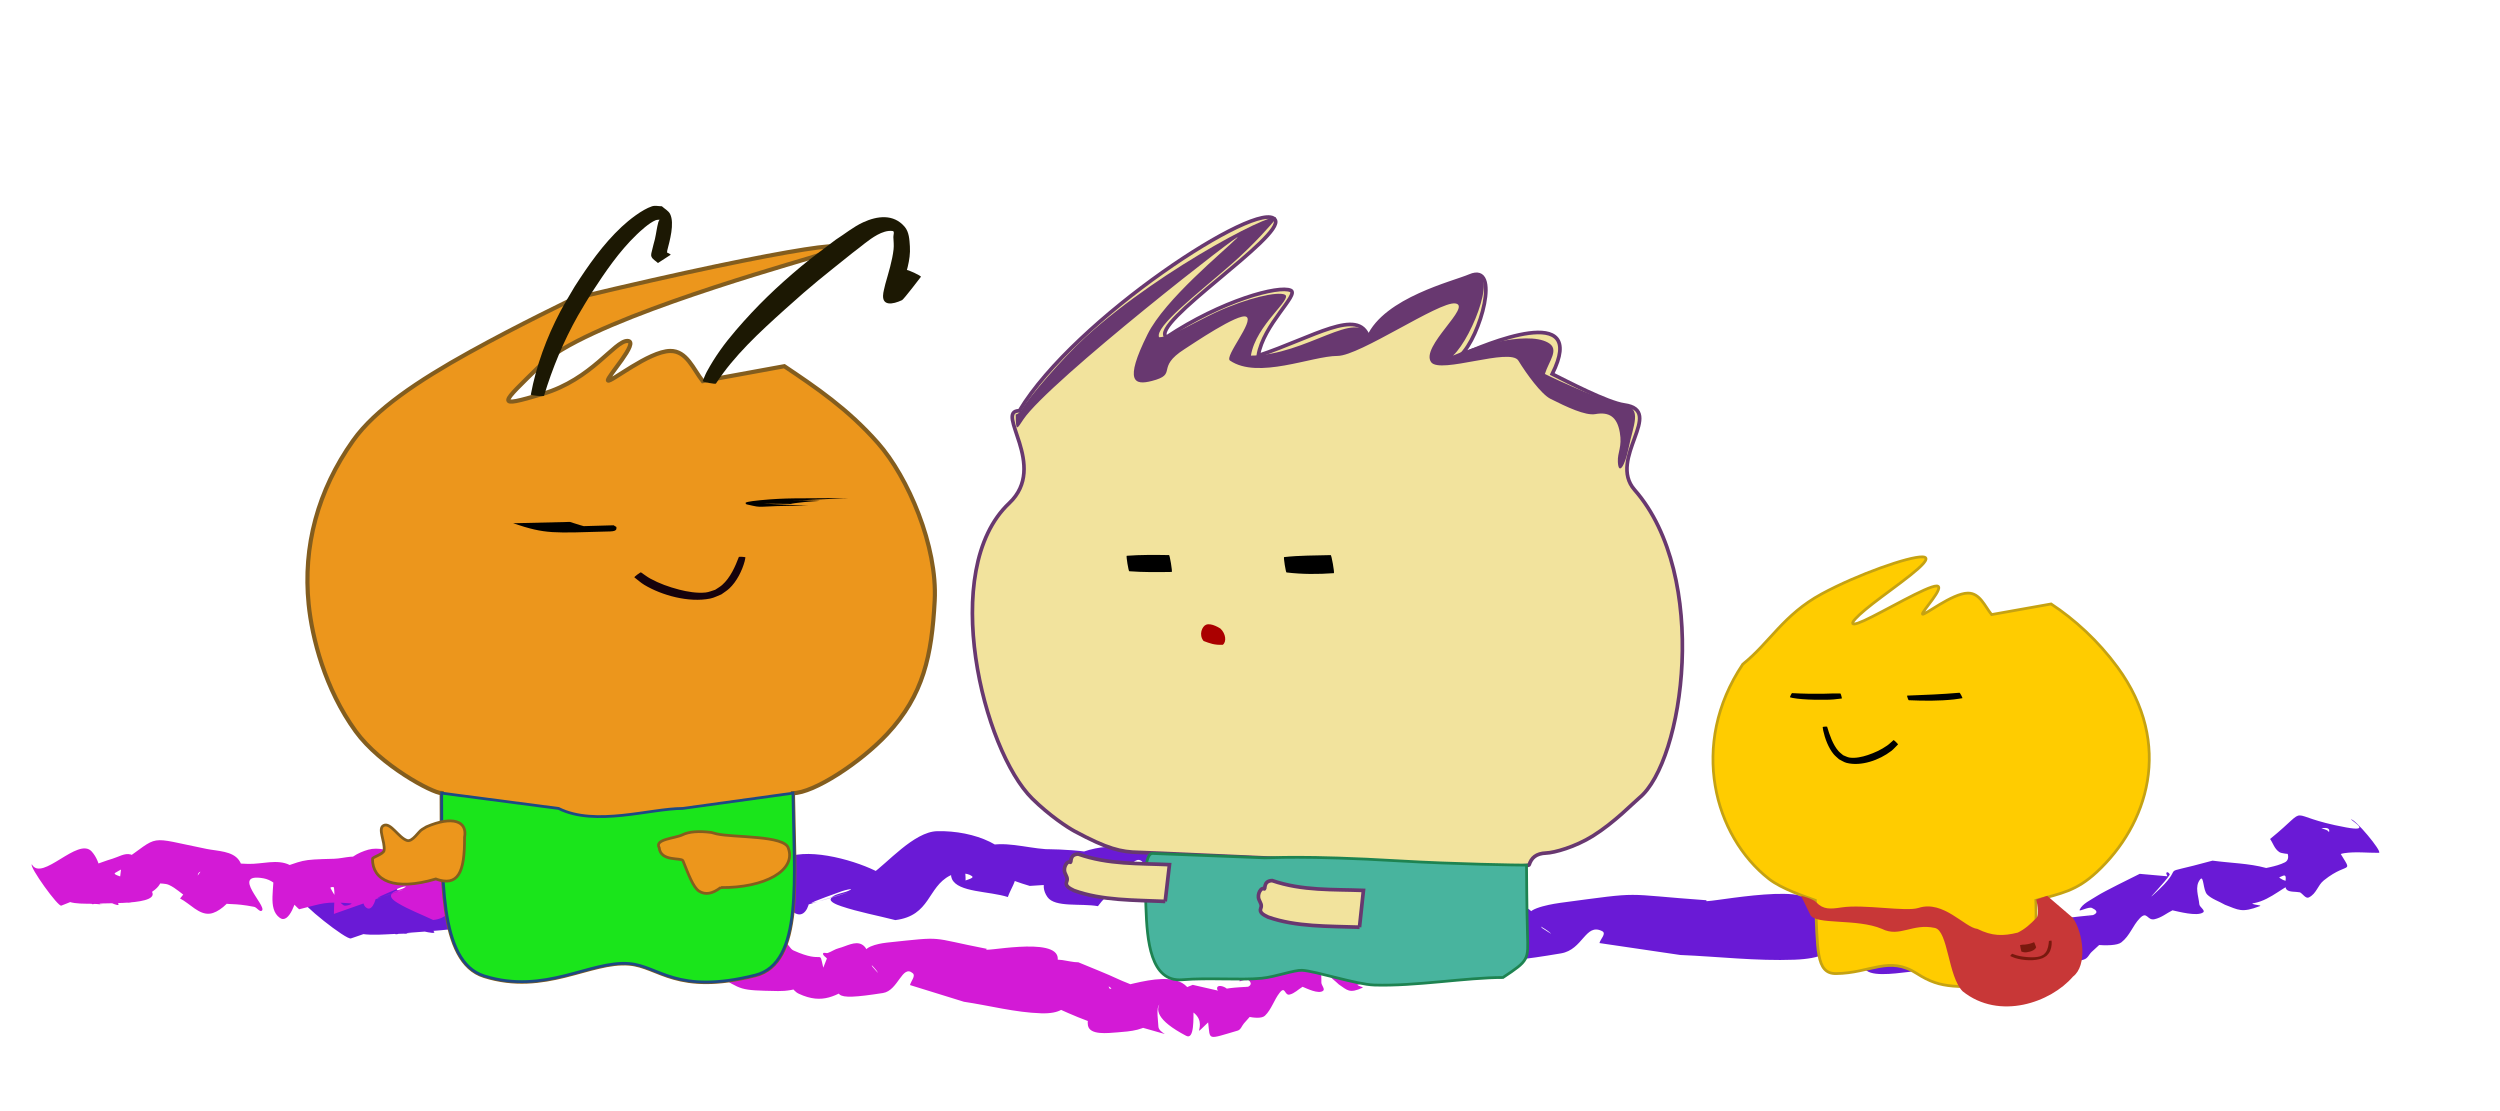 <?xml version="1.0" encoding="UTF-8" standalone="no"?>
<svg
   xmlns:dc="http://purl.org/dc/elements/1.1/"
   xmlns:cc="http://creativecommons.org/ns#"
   xmlns:rdf="http://www.w3.org/1999/02/22-rdf-syntax-ns#"
   xmlns:svg="http://www.w3.org/2000/svg"
   xmlns="http://www.w3.org/2000/svg"
   xmlns:sodipodi="http://sodipodi.sourceforge.net/DTD/sodipodi-0.dtd"
   xmlns:inkscape="http://www.inkscape.org/namespaces/inkscape"
   width="180mm"
   height="80mm"
   viewBox="0 0 180 80"
   version="1.1"
   id="svg1954"
   inkscape:version="1.0.1 (3bc2e813f5, 2020-09-07)"
   sodipodi:docname="002credit.svg">
  <defs
     id="defs1948" />
  <sodipodi:namedview
     id="base"
     pagecolor="#ffffff"
     bordercolor="#666666"
     borderopacity="1.0"
     inkscape:pageopacity="0.0"
     inkscape:pageshadow="2"
     inkscape:zoom="1.0214181"
     inkscape:cx="377.93127"
     inkscape:cy="123.24949"
     inkscape:document-units="mm"
     inkscape:current-layer="layer14"
     inkscape:document-rotation="0"
     showgrid="false"
     inkscape:window-width="1920"
     inkscape:window-height="1001"
     inkscape:window-x="-9"
     inkscape:window-y="-9"
     inkscape:window-maximized="1">
    <inkscape:grid
       type="xygrid"
       id="grid3213" />
  </sodipodi:namedview>
  <g
     inkscape:groupmode="layer"
     id="layer14"
     inkscape:label="bg"
     sodipodi:insensitive="true">
    <path
       style="fill:#6a1ad6;fill-opacity:1;stroke:none;stroke-width:0.2;stroke-miterlimit:4;stroke-dasharray:none;stroke-opacity:1;paint-order:fill markers stroke"
       id="path3967"
       d="m 25.273,67.564 c 0.961,-0.304 1.863,-0.719 2.884,-0.913 1.067,-0.203 7.391,2.298 -1.78,-2.165 -0.308,-0.15 -0.857,0.145 -0.981,0.389 -0.334,0.653 -1.055,1.626 -0.274,2.067 1.153,0.651 2.977,0.199 4.466,0.299 -2.002,-0.137 6.014,-0.152 5.106,-1.215 -0.548,-0.642 -2.024,-0.547 -3.028,-0.833 -0.348,-0.099 -1.334,-0.172 -1.029,-0.323 2.57,-1.277 2.79,-0.546 4.42,0.484 0.447,0.017 0.918,-0.051 1.34,0.051 1.54,0.373 2.471,1.475 4.459,0.785 0.416,-0.144 -1.023,-0.223 -1.17,-0.526 -0.759,-1.563 -0.261,-1.446 0.714,-1.44 3.057,3.033 0.645,1.884 5.133,2.21 0.304,0.022 0.64,0.37 0.857,0.223 0.523,-0.356 -3.709,-2.532 -0.152,-2.328 1.659,0.095 2.7,1.33 4.05,1.996 2.502,-0.58 2.551,-0.729 5.402,-0.751 0.276,-0.002 -0.548,0.282 -0.784,0.184 -0.646,-0.271 -1.107,-0.721 -1.524,-1.153 -0.068,-0.07 0.335,-0.131 0.362,-0.049 0.201,0.615 0.158,1.255 0.237,1.883 15.904,-4.965 -1.231,0.541 6.656,-2.28 0.187,-0.067 0.768,-0.205 0.615,-0.105 -0.411,0.268 -1.226,0.274 -1.428,0.636 -0.133,0.238 0.424,0.45 0.759,0.563 1.24,0.416 2.586,0.663 3.88,0.994 2.543,-0.316 2.3,-2.374 3.939,-3.206 0.422,-0.214 1.224,-0.229 1.575,0.038 0.253,0.192 -0.671,0.289 -0.843,0.519 -0.063,0.085 0.29,0.275 0.32,0.183 0.135,-0.411 0.024,-0.843 0.036,-1.265 10.731,0.323 -1.763,-0.627 4.65,1.27 3.965,-0.214 0.867,-0.373 3.214,0.367 0.124,0.039 -0.193,-0.146 -0.213,-0.239 -0.112,-0.518 -0.117,-1.044 -0.176,-1.565 2.29,-0.407 -0.627,-0.101 2.345,1.583 0.454,0.257 1.192,-0.015 1.768,0.074 0.298,0.046 0.489,0.274 0.787,0.321 0.106,0.017 0.252,-0.092 0.221,-0.163 -0.248,-0.562 -0.673,-1.081 -1.009,-1.622 1.28,-1.153 0.746,-0.891 3.491,2.229 0.13,0.148 -0.512,0.14 -0.623,0.295 -0.137,0.191 1.014,-0.038 1.314,0.315 0.122,0.144 -0.294,0.266 -0.441,0.399 3.472,1.091 -0.958,-0.154 4.376,0.607 0.411,0.059 -0.833,0.125 -1.25,0.097 -0.326,-0.022 -1.188,-0.366 -0.916,-0.242 1.974,0.906 2.087,0.685 4.631,0.898 -0.045,0.008 -1.098,0.153 -0.17,0.415 0.614,0.174 3.933,-0.023 4.087,0.009 0.644,0.134 -1.639,-0.216 -2.004,0.17 -0.281,0.298 0.807,0.447 1.21,0.671 2.86,0.906 2.359,0.96 6.572,0.758 0.871,-0.042 1.75,-0.196 2.53,-0.464 0.349,-0.119 0.991,-0.467 0.697,-0.641 -2.161,-1.282 -2.28,-0.824 -2.772,-0.113 0.585,0.427 0.949,1.082 1.754,1.281 2.629,0.651 3.93,-0.118 5.863,-1.028 0.429,-0.202 1.593,-0.438 1.208,-0.678 -0.506,-0.316 -1.36,0.203 -2.042,0.158 -0.25,-0.017 -0.384,-0.221 -0.575,-0.331 -0.586,1.78 -1.315,2.254 4.374,1.296 1.591,-0.268 1.753,-2.205 2.957,-1.604 0.344,0.171 -0.126,0.575 -0.189,0.862 1.94,0.286 3.88,0.572 5.82,0.858 2.741,0.113 5.481,0.444 8.223,0.34 3.921,-0.149 3.219,-1.935 0.549,-3.726 -0.699,-0.469 -2.345,-0.886 -2.9,-0.335 -3.428,3.407 1.961,3.301 4.038,3.603 0.432,0.091 6.198,1.569 7.298,0.929 0.547,-0.318 -2.057,-2.697 -2.13,-2.789 -0.074,-0.094 0.322,0.078 0.395,0.172 0.568,0.732 0.998,1.511 1.498,2.266 1.044,0.138 2.085,0.285 3.132,0.414 2.472,0.305 0.647,0.19 0.557,-0.331 -0.098,-0.561 -0.597,-1.693 0.23,-1.688 6.842,0.042 2.467,3.006 4.958,1.08 0.401,1.29 -0.012,1.255 3.186,0.402 0.311,-0.083 0.388,-0.371 0.584,-0.556 0.441,-0.418 0.916,-0.819 1.325,-1.252 0.081,-0.086 0.277,-0.325 0.134,-0.294 -0.938,0.207 -1.786,0.571 -2.678,0.856 0.203,0.019 2.771,0.462 3.358,6.62e-4 0.629,-0.493 0.805,-1.192 1.331,-1.739 0.534,-0.555 0.525,0.19 1.057,0.072 0.507,-0.113 0.863,-0.428 1.294,-0.641 0.433,0.091 1.753,0.45 2.194,0.158 0.216,-0.144 -0.244,-0.386 -0.261,-0.592 -0.05,-0.597 -0.357,-1.269 0.062,-1.794 0.266,-0.334 0.193,0.771 0.502,1.087 0.312,0.319 0.858,0.495 1.287,0.743 0.968,0.363 1.187,0.603 2.519,0.092 0.183,-0.07 -0.642,-0.088 -0.546,-0.215 0.554,-0.732 1.146,-1.558 2.196,-1.966 0.434,-0.169 -0.009,0.726 0.279,1.005 0.19,0.184 0.635,0.125 0.952,0.188 0.213,0.122 0.415,0.478 0.638,0.365 0.561,-0.282 0.622,-0.863 1.074,-1.225 1.953,-1.565 2.198,-0.135 0.808,-2.605 -0.598,-1.063 -0.263,-0.916 -0.986,-1.15 1.897,-0.284 -1.646,2.315 -0.451,2.472 0.762,0.1 1.348,-0.563 2.106,-0.678 0.813,-0.124 1.665,-0.016 2.498,-0.024 0.249,-0.097 -1.767,-2.499 -2.016,-2.401 v 0 c 0.31,0.269 1.358,0.884 -0.353,0.571 -4.715,-0.862 -2.339,-1.715 -5.473,0.833 0.222,0.315 0.304,0.699 0.667,0.945 0.28,0.19 2.095,0.213 0.108,-0.045 -0.172,-0.022 0.438,0.029 0.482,0.145 0.079,0.208 0.068,0.504 -0.185,0.633 -0.658,0.334 -1.523,0.413 -2.284,0.62 -0.445,0.294 -1.26,0.464 -1.334,0.883 -0.094,0.534 0.128,1.501 0.915,1.487 1.37,-0.024 2.278,-1.041 3.416,-1.562 -0.292,-0.057 -0.629,-0.05 -0.875,-0.17 -0.473,-0.232 -0.678,-0.707 -1.219,-0.855 -1.211,-0.33 -2.557,-0.348 -3.835,-0.522 -4.596,1.267 -1.437,-0.055 -4.295,2.493 -0.499,0.445 0.888,-0.948 1.203,-1.466 0.043,-0.07 -0.116,-0.234 -0.199,-0.183 -0.103,0.064 0.025,0.188 0.037,0.283 -0.663,-0.059 -1.327,-0.118 -1.99,-0.177 -0.61,0.304 -2.563,1.263 -3.053,1.579 -0.47,0.303 -1.084,0.579 -1.269,1.002 -0.086,0.197 0.637,-0.241 0.885,-0.124 1.298,0.607 -1.963,0.802 1.032,0.404 -1.271,0.168 -2.585,0.222 -3.813,0.503 -0.165,0.038 0.09,0.339 0.258,0.31 1.623,-0.283 -0.836,-0.921 -0.64,-0.353 0.09,0.261 0.756,0.144 1.133,0.215 -1.243,-0.117 -2.487,-0.233 -3.73,-0.35 -1.453,0.549 -6.766,1.832 -0.218,3.697 0.914,0.26 0.586,-1.322 0.519,-1.997 -0.347,-3.464 -6.272,-1.365 -8.944,-0.896 -0.665,0.92 -2.374,1.768 -1.994,2.76 0.27,0.706 2.119,0.439 3.173,0.317 1.313,-0.152 2.977,-0.322 3.653,-1.105 0.494,-0.573 -0.419,-1.376 -1.109,-1.845 -0.735,-0.499 -1.879,-0.603 -2.852,-0.846 -1.464,-0.366 -2.967,-0.654 -4.451,-0.981 -1.055,0.069 -2.398,-0.293 -3.165,0.207 -1.021,0.664 -0.943,1.816 -1.358,2.736 -0.065,0.144 -0.18,0.583 -0.077,0.45 0.873,-1.142 2.519,-2.212 2.406,-3.498 -0.15,-1.716 -8.461,0.13 -7.542,-0.28 -6.392,-0.457 -4.363,-0.642 -10.558,0.183 -0.169,0.023 -2.492,0.34 -2.253,0.947 0.206,0.523 1.078,0.798 1.549,1.235 0.162,0.15 -0.41,-0.246 -0.616,-0.369 -0.433,-0.507 -0.512,-1.285 -1.299,-1.52 -0.755,-0.226 -1.619,0.231 -2.398,0.415 -0.397,0.094 -0.721,0.296 -1.105,0.411 -0.152,0.046 -0.477,-0.044 -0.489,0.069 -0.015,0.149 0.299,0.219 0.449,0.329 -0.099,0.228 -0.197,0.456 -0.296,0.685 -0.672,-1.385 0.183,-0.217 -3.286,-1.046 -0.406,-0.097 -0.604,-0.502 -1.032,-0.53 -3.191,-0.208 -0.542,0.527 -2.698,0.893 -0.216,0.037 -0.342,-0.196 -0.513,-0.293 -3.807,-1.832 3.106,1.325 -5.236,-1.163 -3.777,-1.126 4.175,-0.074 1.648,0.358 -1.413,0.241 -2.648,-2.037 -3.951,-1.272 0.033,0.063 0.526,0.792 -0.163,0.709 -0.96,-0.116 -1.719,-1.552 -3.14,-0.857 -0.406,0.199 2.315,0.27 1.245,0.571 -0.158,-0.379 -0.195,-0.792 -0.473,-1.138 -0.098,-0.122 -0.426,-0.057 -0.568,-0.158 -0.943,-0.668 -2.731,-3.348 -5.231,-1.539 -0.931,0.674 -0.455,4.597 1.979,2.43 0.226,-0.614 0.895,-1.226 0.679,-1.842 -0.149,-0.426 -0.981,-0.599 -1.585,-0.747 -1.262,-0.308 -2.588,-0.658 -3.925,-0.597 -1.935,0.088 -5.486,1.786 -4.221,3.601 0.539,0.773 2.424,0.439 3.636,0.658 0.596,-0.84 1.716,-1.588 1.789,-2.52 0.129,-1.634 -5.267,-1.565 -5.562,-1.586 -1.45,-0.103 -3.043,-0.615 -4.363,-0.193 -1.26,0.402 -2.784,1.436 -2.373,2.344 0.438,0.967 2.682,0.865 4.023,1.297 0.198,-0.586 0.647,-1.158 0.593,-1.759 -0.169,-1.877 -2.991,-3.049 -5.687,-2.982 -1.673,0.042 -3.627,2.348 -4.685,3.061 -0.109,0.073 -0.305,0.007 -0.458,0.01 0.666,0.493 1.019,1.419 1.998,1.48 0.727,0.045 -0.224,-1.063 -0.758,-1.403 -1.251,-0.796 -4.619,-1.887 -6.569,-1.379 -0.997,0.26 -2.265,0.783 -2.313,1.511 -0.039,0.586 1.432,0.65 2.148,0.976 0.19,0.572 -0.216,1.481 0.571,1.715 0.635,0.188 0.959,-0.822 0.861,-1.29 -0.167,-0.802 -0.579,-1.746 -1.584,-2.178 -0.9,-0.386 -2.126,0.05 -3.182,0.132 -3.738,0.291 -2.981,0.26 -6.306,1.242 0.381,1.114 -0.301,2.761 1.143,3.341 1.046,0.42 1.617,-1.362 1.732,-2.187 0.086,-0.617 -0.351,-1.445 -1.197,-1.671 -1.358,-0.362 -2.91,0.128 -4.365,0.186 -5.689,0.226 -3.243,-0.63 -6.831,2.912 1.095,0.299 2.131,1.067 3.284,0.898 1.678,-0.247 4.063,-2.785 2.562,-4.007 -0.778,-0.633 -2.315,-0.524 -3.519,-0.615 -6.559,-0.498 -4.853,-0.756 -8.797,1.478 0.087,1.42 -0.916,4.423 3.515,1.914 2.662,-1.507 -2.132,-2.454 -2.665,-2.516 -0.631,-0.074 -1.227,0.252 -1.822,0.413 -0.755,0.204 -1.481,0.455 -2.222,0.682 1.126,1.509 0.858,0.645 0.35,2.638 0.2,0.295 1.103,-0.323 1.068,-0.647 -0.116,-1.067 -0.328,-2.316 -1.471,-3.047 -1.571,-1.005 -4.952,2.527 -6.173,1.297 -0.287,0.168 3.2,2.941 3.487,2.772 z" />
    <path
       style="fill:#d31ad6;fill-opacity:1;stroke:none;stroke-width:0.2;stroke-miterlimit:4;stroke-dasharray:none;stroke-opacity:1;paint-order:fill markers stroke"
       id="path3967-2"
       d="M 4.418,65.204 C 5.098,64.958 5.748,64.599 6.459,64.467 7.203,64.329 11.284,67.199 5.438,62.204 5.242,62.036 4.843,62.297 4.737,62.532 4.452,63.163 3.877,64.089 4.369,64.574 5.096,65.292 6.376,64.951 7.38,65.14 6.03,64.884 11.483,65.348 10.958,64.235 10.642,63.563 9.63,63.569 8.972,63.224 8.744,63.104 8.08,62.973 8.301,62.84 c 1.86,-1.118 1.945,-0.377 2.964,0.747 0.302,0.044 0.629,0.004 0.907,0.131 1.015,0.464 1.551,1.617 2.964,1.049 0.296,-0.119 -0.676,-0.283 -0.75,-0.594 -0.379,-1.602 -0.05,-1.456 0.612,-1.391 1.813,3.205 0.273,1.916 3.297,2.509 0.205,0.04 0.403,0.407 0.563,0.274 0.387,-0.323 -2.3,-2.745 0.101,-2.328 1.12,0.194 1.719,1.487 2.579,2.231 1.752,-0.428 1.799,-0.573 3.74,-0.425 0.188,0.014 -0.398,0.249 -0.549,0.136 -0.415,-0.309 -0.689,-0.784 -0.935,-1.24 -0.04,-0.074 0.24,-0.111 0.251,-0.027 0.083,0.625 -0.003,1.26 -0.004,1.89 11.251,-3.993 -0.885,0.465 4.727,-1.872 0.133,-0.055 0.54,-0.158 0.428,-0.068 -0.303,0.243 -0.858,0.199 -1.027,0.548 -0.111,0.23 0.249,0.474 0.467,0.606 0.807,0.489 1.701,0.815 2.551,1.223 1.757,-0.162 1.772,-2.227 2.96,-2.958 0.305,-0.188 0.853,-0.155 1.068,0.132 0.155,0.207 -0.482,0.248 -0.619,0.467 -0.05,0.081 0.173,0.292 0.202,0.201 0.128,-0.402 0.09,-0.839 0.136,-1.258 7.269,0.965 -1.144,-0.73 3.051,1.544 2.715,0.024 0.622,-0.319 2.154,0.558 0.081,0.046 -0.119,-0.157 -0.124,-0.25 -0.031,-0.522 0.012,-1.047 0.018,-1.57 1.593,-0.268 -0.418,-0.138 1.456,1.717 0.286,0.284 0.812,0.057 1.196,0.18 0.199,0.064 0.309,0.303 0.507,0.367 0.07,0.023 0.18,-0.077 0.165,-0.149 -0.12,-0.575 -0.363,-1.117 -0.544,-1.676 0.972,-1.072 0.585,-0.843 2.178,2.429 0.076,0.155 -0.361,0.109 -0.45,0.257 -0.11,0.183 0.693,0.023 0.866,0.392 0.07,0.151 -0.223,0.247 -0.335,0.371 2.265,1.295 -0.638,-0.211 2.923,0.867 0.274,0.083 -0.577,0.074 -0.859,0.022 -0.22,-0.041 -0.776,-0.436 -0.602,-0.295 1.263,1.021 1.359,0.807 3.07,1.172 -0.031,0.005 -0.76,0.086 -0.152,0.403 0.403,0.21 2.676,0.213 2.779,0.254 0.426,0.172 -1.096,-0.313 -1.378,0.05 -0.217,0.28 0.51,0.494 0.764,0.741 1.866,1.074 1.52,1.098 4.403,1.149 0.596,0.011 1.207,-0.091 1.761,-0.31 0.247,-0.098 0.715,-0.406 0.53,-0.597 -1.357,-1.407 -1.478,-0.957 -1.875,-0.279 0.36,0.46 0.551,1.135 1.081,1.381 1.731,0.806 2.683,0.118 4.077,-0.673 0.31,-0.176 1.122,-0.341 0.881,-0.603 -0.316,-0.345 -0.943,0.121 -1.403,0.035 -0.168,-0.031 -0.241,-0.243 -0.362,-0.365 -0.555,1.738 -1.092,2.167 2.861,1.553 1.106,-0.172 1.385,-2.091 2.152,-1.421 0.219,0.191 -0.136,0.565 -0.204,0.847 1.294,0.401 2.589,0.802 3.883,1.203 1.854,0.277 3.688,0.771 5.562,0.831 2.68,0.086 2.359,-1.735 0.7,-3.679 -0.434,-0.509 -1.517,-1.023 -1.943,-0.507 -2.63,3.189 1.044,3.406 2.43,3.831 0.286,0.116 4.077,1.934 4.882,1.363 0.4,-0.284 -1.162,-2.81 -1.204,-2.906 -0.042,-0.098 0.212,0.097 0.253,0.195 0.322,0.764 0.546,1.565 0.82,2.347 0.698,0.2 1.393,0.408 2.093,0.6 1.655,0.452 0.424,0.228 0.408,-0.296 -0.017,-0.565 -0.258,-1.722 0.305,-1.667 4.649,0.451 1.414,3.142 3.277,1.373 0.159,1.309 -0.118,1.25 2.132,0.591 0.219,-0.064 0.297,-0.346 0.446,-0.518 0.337,-0.39 0.695,-0.761 1.011,-1.168 0.063,-0.081 0.217,-0.307 0.117,-0.284 -0.656,0.15 -1.264,0.461 -1.896,0.692 0.136,0.031 1.844,0.626 2.284,0.202 0.471,-0.454 0.652,-1.139 1.057,-1.652 0.412,-0.521 0.34,0.221 0.713,0.135 0.355,-0.082 0.624,-0.374 0.936,-0.561 0.286,0.116 1.153,0.553 1.478,0.288 0.16,-0.13 -0.132,-0.399 -0.126,-0.605 0.019,-0.598 -0.131,-1.285 0.2,-1.783 0.21,-0.316 0.063,0.78 0.246,1.113 0.184,0.337 0.54,0.545 0.81,0.817 0.626,0.419 0.755,0.672 1.705,0.242 0.131,-0.059 -0.429,-0.126 -0.352,-0.247 0.441,-0.696 0.916,-1.483 1.666,-1.827 0.31,-0.142 -0.07,0.723 0.101,1.017 0.113,0.195 0.421,0.163 0.631,0.244 0.134,0.134 0.24,0.501 0.402,0.402 0.407,-0.247 0.498,-0.822 0.838,-1.156 1.465,-1.442 1.507,-0.003 0.778,-2.547 -0.314,-1.095 -0.099,-0.928 -0.57,-1.204 1.315,-0.17 -1.322,2.207 -0.524,2.436 0.509,0.146 0.966,-0.48 1.491,-0.549 0.564,-0.075 1.134,0.084 1.701,0.126 0.178,-0.082 -0.982,-2.595 -1.16,-2.513 v 0 c 0.187,0.286 0.846,0.962 -0.29,0.548 -3.131,-1.141 -1.44,-1.849 -3.795,0.502 0.124,0.327 0.146,0.714 0.371,0.982 0.174,0.206 1.406,0.338 0.078,-0.039 -0.115,-0.033 0.295,0.055 0.315,0.173 0.036,0.212 0.002,0.506 -0.181,0.619 -0.477,0.293 -1.072,0.321 -1.608,0.481 -0.328,0.267 -0.897,0.386 -0.985,0.8 -0.111,0.526 -0.045,1.503 0.492,1.536 0.934,0.059 1.64,-0.901 2.46,-1.351 -0.193,-0.074 -0.423,-0.087 -0.58,-0.222 -0.302,-0.259 -0.399,-0.745 -0.754,-0.925 -0.794,-0.401 -1.708,-0.5 -2.563,-0.75 -3.236,0.986 -0.973,-0.141 -3.14,2.226 -0.378,0.413 0.687,-0.892 0.947,-1.388 0.035,-0.067 -0.059,-0.24 -0.119,-0.194 -0.075,0.057 3.98e-4,0.189 5.97e-4,0.284 -0.446,-0.098 -0.892,-0.197 -1.338,-0.295 -0.442,0.267 -1.854,1.105 -2.215,1.39 -0.346,0.274 -0.788,0.512 -0.951,0.922 -0.076,0.191 0.454,-0.202 0.613,-0.071 0.83,0.682 -1.405,0.681 0.666,0.464 -0.879,0.091 -1.778,0.066 -2.637,0.272 -0.115,0.028 0.031,0.343 0.148,0.324 1.129,-0.184 -0.488,-0.968 -0.404,-0.39 0.038,0.265 0.501,0.188 0.752,0.282 -0.835,-0.191 -1.671,-0.381 -2.506,-0.572 -1.036,0.46 -4.762,1.419 -0.473,3.67 0.599,0.314 0.515,-1.282 0.528,-1.958 0.068,-3.471 -4.146,-1.735 -6.004,-1.428 -0.533,0.877 -1.77,1.619 -1.598,2.63 0.122,0.719 1.402,0.564 2.13,0.506 0.906,-0.072 2.053,-0.142 2.581,-0.882 0.386,-0.541 -0.164,-1.396 -0.593,-1.904 -0.456,-0.541 -1.225,-0.713 -1.865,-1.014 -0.963,-0.453 -1.961,-0.829 -2.941,-1.244 -0.723,0.005 -1.605,-0.435 -2.17,0.016 -0.753,0.601 -0.801,1.752 -1.163,2.644 -0.057,0.14 -0.173,0.57 -0.092,0.443 0.694,-1.085 1.907,-2.052 1.943,-3.34 0.049,-1.718 -5.765,-0.377 -5.105,-0.731 -4.307,-0.839 -2.911,-0.901 -7.196,-0.45 -0.117,0.012 -1.724,0.189 -1.615,0.808 0.094,0.534 0.663,0.86 0.945,1.323 0.097,0.159 -0.258,-0.27 -0.386,-0.405 -0.25,-0.531 -0.235,-1.311 -0.75,-1.592 -0.494,-0.27 -1.121,0.133 -1.667,0.269 -0.278,0.069 -0.516,0.251 -0.788,0.344 -0.108,0.037 -0.321,-0.072 -0.338,0.04 -0.023,0.148 0.184,0.236 0.277,0.354 -0.087,0.221 -0.174,0.443 -0.261,0.664 -0.336,-1.42 0.143,-0.206 -2.143,-1.238 C 56.862,68.317 56.763,67.902 56.474,67.848 c -2.152,-0.399 -0.415,0.492 -1.913,0.728 -0.15,0.024 -0.215,-0.215 -0.323,-0.323 -2.428,-2.053 1.996,1.506 -3.459,-1.472 -2.469,-1.348 2.846,0.177 1.089,0.455 -0.982,0.156 -1.622,-2.188 -2.575,-1.504 0.017,0.065 0.288,0.821 -0.173,0.696 -0.643,-0.173 -1.033,-1.649 -2.06,-1.042 -0.294,0.174 1.551,0.407 0.796,0.643 -0.074,-0.387 -0.063,-0.801 -0.222,-1.162 -0.056,-0.128 -0.285,-0.082 -0.373,-0.191 -0.583,-0.722 -1.564,-3.499 -3.422,-1.846 -0.692,0.616 -0.713,4.552 1.133,2.539 0.208,-0.598 0.716,-1.168 0.624,-1.794 -0.064,-0.434 -0.615,-0.656 -1.013,-0.839 -0.832,-0.382 -1.702,-0.811 -2.617,-0.83 -1.324,-0.028 -3.888,1.45 -3.187,3.334 0.299,0.802 1.61,0.582 2.415,0.874 0.479,-0.801 1.306,-1.479 1.438,-2.403 0.231,-1.619 -3.445,-1.874 -3.643,-1.913 -0.977,-0.189 -2.015,-0.795 -2.95,-0.454 -0.892,0.325 -2.019,1.264 -1.819,2.192 0.213,0.99 1.748,1.022 2.622,1.533 0.186,-0.572 0.542,-1.115 0.558,-1.717 0.05,-1.88 -1.767,-3.217 -3.606,-3.311 -1.141,-0.058 -2.672,2.122 -3.455,2.768 -0.08,0.066 -0.208,-0.011 -0.312,-0.017 0.41,0.531 0.569,1.475 1.229,1.594 0.491,0.088 -0.059,-1.073 -0.392,-1.443 -0.781,-0.867 -2.975,-2.156 -4.346,-1.767 -0.701,0.199 -1.609,0.645 -1.706,1.367 -0.078,0.582 0.917,0.734 1.375,1.101 0.079,0.581 -0.277,1.463 0.238,1.743 0.415,0.226 0.724,-0.761 0.699,-1.233 -0.043,-0.809 -0.241,-1.774 -0.886,-2.264 -0.578,-0.438 -1.45,-0.078 -2.176,-0.059 -2.567,0.066 -2.05,0.08 -4.397,0.86 0.161,1.132 -0.447,2.733 0.484,3.396 0.675,0.481 1.219,-1.26 1.369,-2.075 0.112,-0.61 -0.112,-1.46 -0.667,-1.736 -0.892,-0.442 -1.99,-0.047 -2.985,-0.076 -3.889,-0.116 -2.15,-0.822 -4.901,2.492 0.718,0.364 1.356,1.191 2.155,1.091 1.163,-0.145 3.008,-2.531 2.094,-3.838 -0.473,-0.678 -1.529,-0.66 -2.339,-0.823 -4.417,-0.889 -3.234,-1.043 -6.112,0.945 -0.066,1.42 -1.011,4.351 2.223,2.117 1.942,-1.342 -1.234,-2.572 -1.592,-2.666 -0.422,-0.111 -0.857,0.178 -1.275,0.302 -0.531,0.158 -1.047,0.364 -1.571,0.546 0.633,1.57 0.527,0.694 0.007,2.649 0.11,0.306 0.779,-0.256 0.783,-0.581 0.014,-1.069 -0.02,-2.327 -0.733,-3.123 -0.98,-1.095 -3.589,2.22 -4.312,0.922 -0.21,0.15 1.918,3.121 2.128,2.97 z" />
  </g>
  <g
     inkscape:label="feefee"
     inkscape:groupmode="layer"
     id="layer1"
     sodipodi:insensitive="true">
    <g
       id="g3941"
       transform="translate(1.058,-16.933)">
      <path
         id="rect1445-5"
         style="display:inline;fill:#f2e39d;fill-opacity:1;fill-rule:evenodd;stroke:#683870;stroke-width:0.265;stroke-miterlimit:4;stroke-dasharray:none;stroke-opacity:1"
         d="m 72.338,46.506 c 3.969,-6.615 17.347,-15.361 18.411,-13.751 0.765,1.158 -9.107,7.51 -7.828,8.46 3.969,-2.646 8.119,-3.771 8.961,-3.368 0.615,0.295 -1.987,2.457 -2.346,4.691 3.969,-1.323 7.237,-3.495 7.937,-1.323 1.226,-2.745 6.153,-3.915 7.298,-4.412 2.246,-0.975 0.768,4.388 -0.683,5.734 1.709,-0.788 9.26,-3.969 6.615,1.323 1.012,0.506 3.987,2.063 5.187,2.229 2.984,0.412 -1.23,3.865 0.741,6.112 5.449,6.211 3.553,19.555 0.338,22.181 -0.401,0.328 -1.769,1.758 -3.345,2.741 -1.275,0.795 -2.767,1.206 -3.357,1.228 -0.733,0.027 -1.069,0.354 -1.225,0.847 -0.146,0.462 -26.689,-0.868 -28.105,-0.894 -1.298,-0.024 -2.246,-0.248 -4.62,-1.522 -0.505,-0.271 -1.817,-1.132 -3.047,-2.343 -3.541,-3.486 -6.771,-16.466 -1.665,-21.278 2.85,-2.686 -1.119,-6.654 0.733,-6.654 z"
         sodipodi:nodetypes="cscsccsccssssssssssc" />
      <path
         style="fill:#000000;fill-opacity:1;stroke:none;stroke-width:0.212;stroke-linecap:square;stroke-miterlimit:4;stroke-dasharray:none;stroke-opacity:1;paint-order:fill markers stroke"
         id="path927-2"
         d="m 80.248,58.063 c 1.02,0.077 2.041,0.067 3.062,0.05 0.055,-0.022 -0.145,-1.236 -0.2,-1.214 v 0 c -1.015,-0.016 -2.031,-0.028 -3.045,0.05 -0.05,0.02 0.133,1.134 0.183,1.113 z" />
      <path
         style="fill:#000000;fill-opacity:1;stroke:none;stroke-width:0.208;stroke-linecap:square;stroke-miterlimit:4;stroke-dasharray:none;stroke-opacity:1;paint-order:fill markers stroke"
         id="path931-6"
         d="m 91.569,58.149 c 1.136,0.137 2.274,0.134 3.412,0.052 0.057,-0.026 -0.172,-1.328 -0.229,-1.301 v 0 c -1.119,0.034 -2.24,0.017 -3.358,0.144 -0.048,0.02 0.127,1.125 0.175,1.105 z" />
      <path
         style="display:inline;fill:#aa0000;fill-opacity:1;stroke:none;stroke-width:0.267;stroke-linecap:square;stroke-miterlimit:4;stroke-dasharray:none;stroke-opacity:1;paint-order:fill markers stroke"
         id="path929-0-9"
         d="m 85.599,63.084 c 0.468,0.176 0.771,0.298 1.381,0.275 0.287,-0.206 0.223,-0.807 -0.165,-1.167 0,0 -0.652,-0.44 -1.038,-0.278 -0.279,0.113 -0.545,0.714 -0.178,1.17 z"
         sodipodi:nodetypes="ccscc" />
      <path
         id="rect1445-2-3"
         style="display:inline;fill:#48b49e;fill-opacity:1;fill-rule:evenodd;stroke:#1e8351;stroke-width:0.2;stroke-miterlimit:4;stroke-dasharray:none;stroke-opacity:1"
         d="m 81.938,78.382 c -0.694,-0.027 -0.533,2.577 -0.488,3.909 0.079,2.323 0.318,5.378 2.626,5.183 1.913,-0.162 4.126,0.043 5.696,-0.105 0.972,-0.092 2.369,-0.606 2.92,-0.575 0.987,0.055 3.901,1.022 5.209,1.062 2.96,0.092 6.608,-0.544 9.254,-0.544 1.883,-1.244 1.823,-1.276 1.766,-3.144 -0.051,-1.659 -0.069,-4.946 -0.069,-4.946 -0.533,0.002 -5.299,-0.076 -9.084,-0.3 -7.076,-0.419 -9.401,-0.21 -9.749,-0.224 z"
         sodipodi:nodetypes="sssssscsssss" />
      <path
         id="rect1445-7-2"
         style="fill:#683870;fill-opacity:1;fill-rule:evenodd;stroke-width:0.265"
         d="m 72.073,46.77 c 0.13,0 0.335,-0.156 0.473,-0.401 0.463,-0.823 2.944,-3.697 4.547,-5.16 5.631,-5.141 14.558,-9.578 13.656,-8.455 -0.176,0.219 -1.435,1.712 -3.186,3.236 -2.421,2.107 -5.478,4.456 -5.171,5.224 0.842,0 2.595,-1.098 4.098,-1.792 2.274,-1.05 4.451,-1.518 4.958,-1.275 0.615,0.295 -2.082,2.157 -2.441,4.39 3.969,0 7.767,-3.495 8.467,-1.323 1.226,-2.745 6.153,-3.915 7.298,-4.412 2.246,-0.975 0.239,4.388 -1.213,5.734 1.108,-0.511 5.23,-1.829 6.836,-0.938 0.871,0.483 0.058,1.331 -0.221,2.261 1.012,0.506 4.445,2.063 5.646,2.229 1.41,0.195 0.704,1.475 0.379,3.11 -0.252,1.267 -0.72,1.997 -0.772,0.994 -0.036,-0.701 0.325,-1.07 0.14,-2.129 -0.198,-1.133 -0.78,-1.49 -1.762,-1.314 -0.709,0.127 -2.068,-0.515 -3.231,-1.101 -0.662,-0.334 -1.722,-1.789 -2.309,-2.75 -0.586,-0.96 -5.635,0.985 -6.279,0.115 -0.821,-1.111 3.013,-4.077 1.723,-4.234 -1.165,-0.142 -6.871,3.776 -8.46,3.78 -1.865,0.004 -5.726,1.716 -7.751,0.334 -0.419,-0.286 1.769,-2.845 1.178,-3.154 -0.56,-0.294 -3.895,1.978 -4.444,2.328 -2.148,1.369 -0.423,1.797 -2.361,2.296 -1.227,0.316 -2.028,0.102 -0.307,-3.357 1.255,-2.522 5.44,-5.931 6.443,-6.938 0.952,-0.955 -13.551,10.322 -15.385,13.069 -0.443,0.664 -0.547,0.957 -0.547,-0.366 z"
         sodipodi:nodetypes="csssscssccscscsssssssssssssssssc" />
      <path
         id="rect859-9"
         style="fill:#f2e39d;fill-opacity:1;fill-rule:evenodd;stroke:#683870;stroke-width:0.265;stroke-opacity:1"
         d="m 96.825,83.691 0.285,-2.649 c -2.195,-0.083 -4.394,0.042 -6.577,-0.707 -0.702,0.03 -0.432,0.704 -0.592,0.587 -0.164,-0.119 -0.516,0.357 -0.352,0.779 0.097,0.25 0.233,0.374 0.125,0.641 -0.119,0.294 0.206,0.469 0.537,0.624 2.008,0.707 4.319,0.647 6.575,0.725 z"
         sodipodi:nodetypes="cccssscc" />
      <path
         id="rect859-4-4"
         style="fill:#f2e39d;fill-opacity:1;fill-rule:evenodd;stroke:#683870;stroke-width:0.265;stroke-opacity:1"
         d="m 82.836,81.835 0.308,-2.647 c -2.194,-0.102 -4.394,0.003 -6.57,-0.764 -0.703,0.024 -0.438,0.7 -0.597,0.582 -0.163,-0.12 -0.519,0.352 -0.359,0.775 0.095,0.25 0.23,0.376 0.119,0.642 -0.122,0.293 0.202,0.471 0.532,0.629 2.001,0.725 4.313,0.684 6.568,0.783 z"
         sodipodi:nodetypes="cccssscc" />
    </g>
  </g>
  <g
     inkscape:groupmode="layer"
     id="layer11"
     inkscape:label="jutjit"
     sodipodi:insensitive="true">
    <g
       id="g3951"
       transform="translate(-6.879,-13.229)">
      <path
         id="path1064-0"
         style="display:inline;fill:#ffcc00;fill-opacity:1;fill-rule:nonzero;stroke:#c5a212;stroke-width:0.2;stroke-linecap:butt;stroke-linejoin:miter;stroke-miterlimit:4;stroke-dasharray:none;stroke-opacity:1"
         d="m 145.302,53.324 c -0.975,-0.037 -4.683,1.268 -7.261,2.665 -2.75,1.491 -3.74,3.51 -5.682,5.063 -3.884,5.796 -2.038,12.383 1.876,15.453 0.952,0.746 2.632,1.282 3.349,1.546 0.187,3.469 0,5.292 1.488,5.276 2.48,-0.026 3.803,-1.307 5.82,-0.005 1.835,1.185 2.85,0.919 6.806,0.937 2.082,0.01 1.761,-6.208 1.761,-6.208 1.792,-0.493 2.893,-0.651 4.378,-2.026 3.65,-3.38 5.592,-9.177 1.499,-14.761 -1.395,-1.903 -3.111,-3.458 -4.775,-4.55 l -4.288,0.765 c -0.498,-0.617 -0.839,-1.559 -1.71,-1.547 -1.131,0.016 -3.157,1.646 -3.266,1.515 -0.109,-0.13 1.701,-2.02 1.022,-2.029 -0.678,-0.009 -3.845,1.866 -5.22,2.493 -1.375,0.627 -0.959,0.009 0.633,-1.23 1.592,-1.238 4.361,-3.096 3.727,-3.332 -0.04,-0.015 -0.092,-0.023 -0.157,-0.026 z"
         sodipodi:nodetypes="sscscssscssccssssssss" />
      <path
         style="display:inline;fill:#000000;fill-opacity:1;fill-rule:nonzero;stroke:none;stroke-width:0.053;stroke-linecap:round;stroke-linejoin:round;stroke-miterlimit:4;stroke-dasharray:none;stroke-opacity:1;paint-order:fill markers stroke"
         id="path3874-6-9"
         d="m 135.758,63.432 c 0.063,0.017 0.125,0.037 0.189,0.049 0.22,0.043 0.482,0.07 0.702,0.087 0.556,0.045 1.109,0.048 1.667,0.044 0.393,-7.73e-4 0.785,-0.034 1.174,-0.09 0.024,-0.009 -0.078,-0.37 -0.102,-0.362 v 0 c -0.393,-0.01 -0.786,0.004 -1.179,0.017 -0.768,0.013 -1.537,6.18e-4 -2.305,-0.043 -0.019,-0.012 -0.165,0.287 -0.145,0.298 z" />
      <path
         style="display:inline;fill:#000000;fill-opacity:1;fill-rule:nonzero;stroke:none;stroke-width:0.063;stroke-linecap:round;stroke-linejoin:round;stroke-miterlimit:4;stroke-dasharray:none;stroke-opacity:1;paint-order:fill markers stroke"
         id="path3876-7-4"
         d="m 144.309,63.645 c 1.081,0.048 2.175,0.059 3.251,-0.057 0.204,-0.022 0.405,-0.059 0.607,-0.088 0.036,-0.012 -0.169,-0.404 -0.206,-0.393 v 0 c -1.251,0.109 -2.507,0.159 -3.765,0.206 -0.031,0.007 0.082,0.339 0.112,0.333 z" />
      <path
         style="display:inline;fill:#000000;fill-opacity:1;fill-rule:nonzero;stroke:none;stroke-width:0.053;stroke-linecap:round;stroke-linejoin:round;stroke-miterlimit:4;stroke-dasharray:none;stroke-opacity:1;paint-order:fill markers stroke"
         id="path3878-9-5"
         d="m 138.112,65.577 c 0.013,0.083 0.02,0.167 0.038,0.249 0.122,0.577 0.381,1.259 0.75,1.701 0.115,0.138 0.259,0.246 0.388,0.369 0.181,0.087 0.35,0.21 0.542,0.26 1.048,0.269 2.364,-0.198 3.22,-0.857 0.177,-0.136 0.323,-0.313 0.485,-0.47 0.02,-0.025 -0.303,-0.336 -0.323,-0.312 v 0 c -0.152,0.13 -0.294,0.277 -0.457,0.391 -0.444,0.31 -0.903,0.52 -1.408,0.689 -0.396,0.132 -0.874,0.237 -1.293,0.179 -0.162,-0.022 -0.31,-0.113 -0.465,-0.169 -0.113,-0.1 -0.239,-0.186 -0.34,-0.3 -0.4,-0.453 -0.644,-1.164 -0.817,-1.754 -0.001,-0.024 -0.321,-2.04e-4 -0.32,0.024 z" />
      <g
         id="g924"
         transform="matrix(-1.704,-0.176,-0.22,1.359,324.105,46.66)"
         style="display:inline;stroke-width:0.652">
        <path
           id="rect2930"
           style="display:inline;fill:#c83737;fill-rule:evenodd;stroke-width:0.173;stroke-miterlimit:4;stroke-dasharray:none"
           d="m 95.123,35.181 -1.217,1.011 c -0.536,0.733 -0.932,2.41 -0.396,3.063 0.743,1.458 2.757,2.692 4.482,1.357 0.71,-0.687 1.009,-3.074 1.581,-3.154 0.978,-0.135 1.395,0.704 2.198,0.333 1.107,-0.419 2.791,0.166 3.069,-0.346 l 0.513,-0.943 c 0,0 -0.503,0.08 -0.678,0.259 -0.341,0.347 -0.63,0.279 -1.074,0.133 -0.928,-0.306 -2.709,-0.108 -3.213,-0.392 -0.984,-0.554 -2.049,0.777 -2.588,0.777 -0.66,0.304 -1.118,0.245 -1.704,-0.025 -0.281,-0.231 -0.453,-0.491 -0.673,-0.861 -0.135,-0.227 0.132,-0.96 0.132,-0.96 z"
           sodipodi:nodetypes="ccccscscsssccscc" />
        <path
           style="display:inline;fill:#79190e;fill-opacity:1;fill-rule:nonzero;stroke:none;stroke-width:0.034;stroke-linecap:round;stroke-linejoin:round;stroke-miterlimit:4;stroke-dasharray:none;stroke-opacity:1;paint-order:fill markers stroke"
           id="path3878-9-5-5"
           d="m 94.641,37.491 c -0.006,0.026 -0.013,0.051 -0.017,0.077 -0.029,0.184 -0.025,0.415 0.042,0.589 0.021,0.054 0.055,0.103 0.082,0.155 0.048,0.047 0.089,0.104 0.145,0.142 0.308,0.206 0.791,0.229 1.147,0.141 0.074,-0.018 0.142,-0.052 0.213,-0.078 0.009,-0.005 -0.058,-0.135 -0.068,-0.131 v 0 c -0.065,0.02 -0.128,0.045 -0.195,0.059 -0.181,0.037 -0.355,0.042 -0.539,0.03 -0.144,-0.009 -0.312,-0.037 -0.441,-0.105 -0.05,-0.026 -0.087,-0.071 -0.131,-0.106 -0.025,-0.043 -0.056,-0.083 -0.075,-0.129 -0.076,-0.181 -0.071,-0.419 -0.057,-0.613 0.002,-0.007 -0.104,-0.039 -0.107,-0.032 z" />
        <path
           style="display:inline;fill:#79190e;fill-opacity:1;fill-rule:nonzero;stroke:none;stroke-width:0.034;stroke-linecap:round;stroke-linejoin:round;stroke-miterlimit:4;stroke-dasharray:none;stroke-opacity:1;paint-order:fill markers stroke"
           id="path3874-6-9-8"
           d="m 95.235,37.921 c 0.005,0.019 0.009,0.04 0.015,0.055 0.022,0.052 0.057,0.09 0.088,0.119 0.077,0.073 0.167,0.108 0.26,0.138 0.065,0.023 0.14,0.016 0.222,-0.011 0.007,-0.006 0.106,-0.334 0.099,-0.328 v 0 c -0.061,-0.032 -0.131,-0.043 -0.2,-0.054 -0.131,-0.034 -0.253,-0.09 -0.365,-0.175 3.09e-4,-0.011 -0.119,0.246 -0.119,0.257 z" />
      </g>
    </g>
  </g>
  <g
     inkscape:groupmode="layer"
     id="layer12"
     inkscape:label="fuufuu"
     sodipodi:insensitive="true">
    <g
       id="g3931"
       transform="translate(3.175,-15.875)">
      <path
         id="path1064"
         style="display:inline;fill:#ec961c;fill-opacity:1;stroke:#835d1e;stroke-width:0.3;stroke-linecap:butt;stroke-linejoin:miter;stroke-miterlimit:4;stroke-dasharray:none;stroke-opacity:1"
         d="m 30.655,41.222 c -3.769,2.094 -6.816,4.136 -8.406,6.376 -2.547,3.589 -3.622,7.621 -3.2,11.787 0.244,2.408 1.165,6.082 3.383,9.141 1.772,2.443 5.534,4.456 6.195,4.456 0.039,5.89 -0.215,12.132 3.061,13.158 4.377,1.371 7.618,-1.119 10.434,-0.89 2.172,0.177 3.394,2.261 9.081,0.833 3.462,-0.869 2.786,-6.998 2.713,-13.101 1.488,0 4.86,-2.198 6.778,-4.251 2.629,-2.814 3.217,-5.668 3.428,-9.603 0.211,-3.935 -1.922,-8.9 -4.092,-11.36 -2.17,-2.46 -4.451,-3.993 -6.733,-5.526 l -5.877,1.074 c -0.683,-0.866 -1.15,-2.19 -2.343,-2.172 -1.55,0.023 -4.327,2.311 -4.476,2.128 -0.149,-0.183 2.331,-2.837 1.401,-2.849 -0.93,-0.011 -2.568,2.767 -6.104,3.812 -3.5,1.035 -3.038,0.772 -0.183,-2.039 3.055,-3.007 16.082,-6.751 19.359,-7.733 5.67,-1.7 -0.904,-0.939 -16.92,2.903 0,0 -3.964,1.895 -7.498,3.858 z"
         sodipodi:nodetypes="scsscssscsssccsssssscss" />
      <path
         style="display:inline;fill:#16020c;fill-opacity:1;stroke:none;stroke-width:0.05;stroke-linecap:round;stroke-linejoin:round;stroke-miterlimit:4;stroke-dasharray:none;stroke-opacity:1;paint-order:fill markers stroke"
         id="path3878-9"
         d="m 50.496,56.001 c -0.018,0.095 -0.03,0.192 -0.056,0.287 -0.18,0.665 -0.562,1.449 -1.106,1.959 -0.17,0.159 -0.381,0.284 -0.572,0.425 -0.267,0.1 -0.516,0.242 -0.8,0.299 -1.546,0.31 -3.485,-0.228 -4.748,-0.986 -0.261,-0.157 -0.477,-0.361 -0.715,-0.541 -0.03,-0.028 0.446,-0.387 0.476,-0.359 v 0 c 0.225,0.15 0.433,0.319 0.674,0.45 0.655,0.357 1.331,0.599 2.076,0.793 0.584,0.152 1.289,0.272 1.907,0.207 0.239,-0.026 0.457,-0.13 0.686,-0.195 0.167,-0.115 0.352,-0.214 0.501,-0.346 0.59,-0.522 0.949,-1.34 1.205,-2.02 0.002,-0.028 0.474,-2.42e-4 0.472,0.028 z" />
      <path
         style="fill:#000000;fill-opacity:1;stroke:none;stroke-width:0.274;stroke-linecap:square;stroke-miterlimit:4;stroke-dasharray:none;stroke-opacity:1;paint-order:fill markers stroke"
         id="path5056"
         d="m 33.769,53.55 c 2.384,0.8 2.835,0.702 6.989,0.588 0.547,-0.015 0.437,-0.219 0.448,-0.321 -0.067,-0.041 -0.135,-0.082 -0.202,-0.122 0,0 -4.108,0.118 -4.108,0.118 v 0 c 0.065,6.59e-4 0.129,0.001 0.194,0.002 0.017,0.106 0.058,0.047 -0.385,0.121 1.142,0.018 2.284,0.033 3.426,0.05 0.268,-0.005 -0.517,-0.056 -0.75,-0.102 -0.554,-0.109 -1.061,-0.285 -1.526,-0.432 0,0 -4.085,0.098 -4.085,0.098 z" />
      <path
         style="fill:#000000;fill-opacity:1;stroke:none;stroke-width:0.274;stroke-linecap:square;stroke-miterlimit:4;stroke-dasharray:none;stroke-opacity:1;paint-order:fill markers stroke"
         id="path5060"
         d="m 57.867,51.738 c -0.294,1.86e-4 -0.588,-0.003 -0.881,4.5e-4 -2.551,0.033 -3.511,-0.034 -5.433,0.153 -0.152,0.016 -0.922,0.088 -1.037,0.177 -0.048,0.037 0.036,0.079 0.054,0.119 1.477,0.333 0.229,0.088 4.479,0.101 0,0 -3.244,-0.15 -3.244,-0.15 v 0 c 2.568,0.024 3.264,0.033 2.09,0.019 -0.166,-0.003 -0.223,-9.23e-4 0.206,-0.061 0.775,-0.109 1.777,-0.152 1.745,-0.156 -0.453,-0.056 -3.588,-0.051 -1.243,-0.05 0,0 3.263,-0.153 3.263,-0.153 z" />
      <path
         id="path1064-6"
         style="display:inline;fill:#1ae51b;fill-opacity:1;stroke:#1e4983;stroke-width:0.2;stroke-linecap:butt;stroke-linejoin:miter;stroke-miterlimit:4;stroke-dasharray:none;stroke-opacity:1"
         d="m 28.627,72.981 c 0.039,5.89 -0.215,12.132 3.061,13.158 4.377,1.371 7.618,-1.119 10.434,-0.89 2.172,0.177 3.394,2.261 9.081,0.833 3.462,-0.869 2.786,-6.998 2.713,-13.101 l -7.948,1.102 c -2.311,0 -6.279,1.323 -8.925,0 z"
         sodipodi:nodetypes="cssscccc" />
      <path
         style="display:inline;fill:#1c1803;fill-opacity:1;stroke:none;stroke-width:0.099;stroke-linecap:round;stroke-linejoin:round;stroke-miterlimit:4;stroke-dasharray:none;stroke-opacity:1;paint-order:fill markers stroke"
         id="path5963"
         d="m 35.995,44.374 c 0.6,-1.993 1.406,-3.934 2.443,-5.776 0.323,-0.573 0.679,-1.129 1.019,-1.693 0.95,-1.454 1.927,-2.905 3.202,-4.132 0.258,-0.249 0.906,-0.853 1.37,-1.04 0.09,-0.036 0.19,-0.028 0.286,-0.042 -0.029,0.055 -0.07,0.106 -0.086,0.164 -0.114,0.41 -0.156,0.833 -0.252,1.246 -0.058,0.252 -0.144,0.499 -0.193,0.753 -0.033,0.168 -0.117,0.354 -0.051,0.507 0.085,0.197 0.31,0.302 0.465,0.452 0.305,-0.198 0.609,-0.396 0.914,-0.594 0.032,-0.062 -0.866,-0.45 -0.898,-0.388 v 0 c 0.113,0.046 0.226,0.092 0.339,0.138 0.064,0.131 0.04,0.419 0.193,0.393 0.158,-0.027 0.082,-0.297 0.12,-0.447 0.18,-0.698 0.537,-1.957 0.21,-2.624 -0.119,-0.244 -0.398,-0.377 -0.596,-0.565 -0.239,0.002 -0.488,-0.072 -0.717,0.005 -0.718,0.24 -1.648,0.98 -2.173,1.47 -1.359,1.27 -2.412,2.787 -3.398,4.322 -0.34,0.591 -0.705,1.17 -1.021,1.772 -0.999,1.896 -1.741,3.923 -2.127,5.99 -0.01,0.065 0.943,0.152 0.953,0.087 z" />
      <path
         style="display:inline;fill:#1c1803;fill-opacity:1;stroke:none;stroke-width:0.099;stroke-linecap:round;stroke-linejoin:round;stroke-miterlimit:4;stroke-dasharray:none;stroke-opacity:1;paint-order:fill markers stroke"
         id="path5965"
         d="m 48.371,43.494 c 1.308,-2.016 3.146,-3.701 4.952,-5.328 2.104,-1.896 2.739,-2.36 4.892,-4.089 0.594,-0.432 1.132,-0.941 1.782,-1.295 0.329,-0.179 0.728,-0.327 1.1,-0.274 0.156,0.022 0.043,0.291 0.05,0.438 0.014,0.293 0.047,0.587 0.015,0.88 -0.09,0.82 -0.37,1.699 -0.593,2.495 -0.055,0.283 -0.158,0.562 -0.165,0.848 -0.018,0.713 0.659,0.647 1.367,0.317 0.126,-0.059 1.337,-1.651 1.36,-1.681 0.038,-0.069 -1.003,-0.554 -1.041,-0.485 v 0 c -0.216,0.304 -0.434,0.608 -0.648,0.913 -0.154,0.219 -0.468,0.402 -0.457,0.661 0.009,0.227 0.323,0.336 0.505,0.485 0.016,0.013 0.01,-0.039 0.016,-0.058 0.089,-0.271 0.178,-0.542 0.267,-0.813 0.272,-0.939 0.63,-1.897 0.564,-2.888 -0.032,-0.488 -0.053,-1.039 -0.377,-1.418 -0.806,-0.943 -1.973,-0.784 -2.983,-0.322 -0.714,0.327 -1.317,0.835 -1.976,1.252 -0.819,0.631 -1.666,1.232 -2.457,1.893 -1.813,1.516 -3.228,2.875 -4.745,4.641 -0.827,0.963 -1.502,1.897 -2.088,2.98 -0.116,0.215 -0.195,0.445 -0.293,0.667 -0.015,0.063 0.937,0.242 0.952,0.179 z" />
      <path
         id="rect3091-1-7-6-4"
         style="display:inline;fill:#ec961c;fill-opacity:1;fill-rule:evenodd;stroke:#835d1e;stroke-width:0.2;stroke-miterlimit:4;stroke-dasharray:none;stroke-opacity:1"
         d="m 48.714,79.779 c -0.606,0.459 -1.107,0.542 -1.554,0.26 -0.43,-0.27 -0.782,-1.256 -1.16,-2.185 -0.108,-0.265 -1.604,0.096 -1.714,-0.945 -0.355,-0.623 1.14,-0.664 1.686,-0.933 0.438,-0.216 1.142,-0.287 2.072,-0.164 l 0.378,0.102 c 1.253,0.28 4.915,0.094 5.166,1.039 0.573,1.584 -1.69,2.86 -4.875,2.827 z"
         sodipodi:nodetypes="csscsccccc"
         inkscape:transform-center-x="2.1570638"
         inkscape:transform-center-y="1.3410925" />
      <path
         id="rect3091-1-7-6"
         style="display:inline;fill:#ec961c;fill-opacity:1;fill-rule:evenodd;stroke:#835d1e;stroke-width:0.2;stroke-miterlimit:4;stroke-dasharray:none;stroke-opacity:1"
         d="m 28.198,79.163 c 1.598,0.564 2.093,-0.428 2.074,-2.999 0.231,-1.183 -0.88,-1.565 -2.743,-0.759 l -0.32,0.193 c -0.235,0.128 -0.688,0.91 -1.07,0.794 -0.603,-0.183 -1.191,-1.325 -1.687,-1.084 -0.451,0.219 0.112,1.142 0.026,1.799 -0.034,0.264 -0.842,0.485 -0.833,0.601 -0.018,1.582 1.591,2.335 4.553,1.455 z"
         sodipodi:nodetypes="ccccssscc" />
    </g>
  </g>
</svg>
